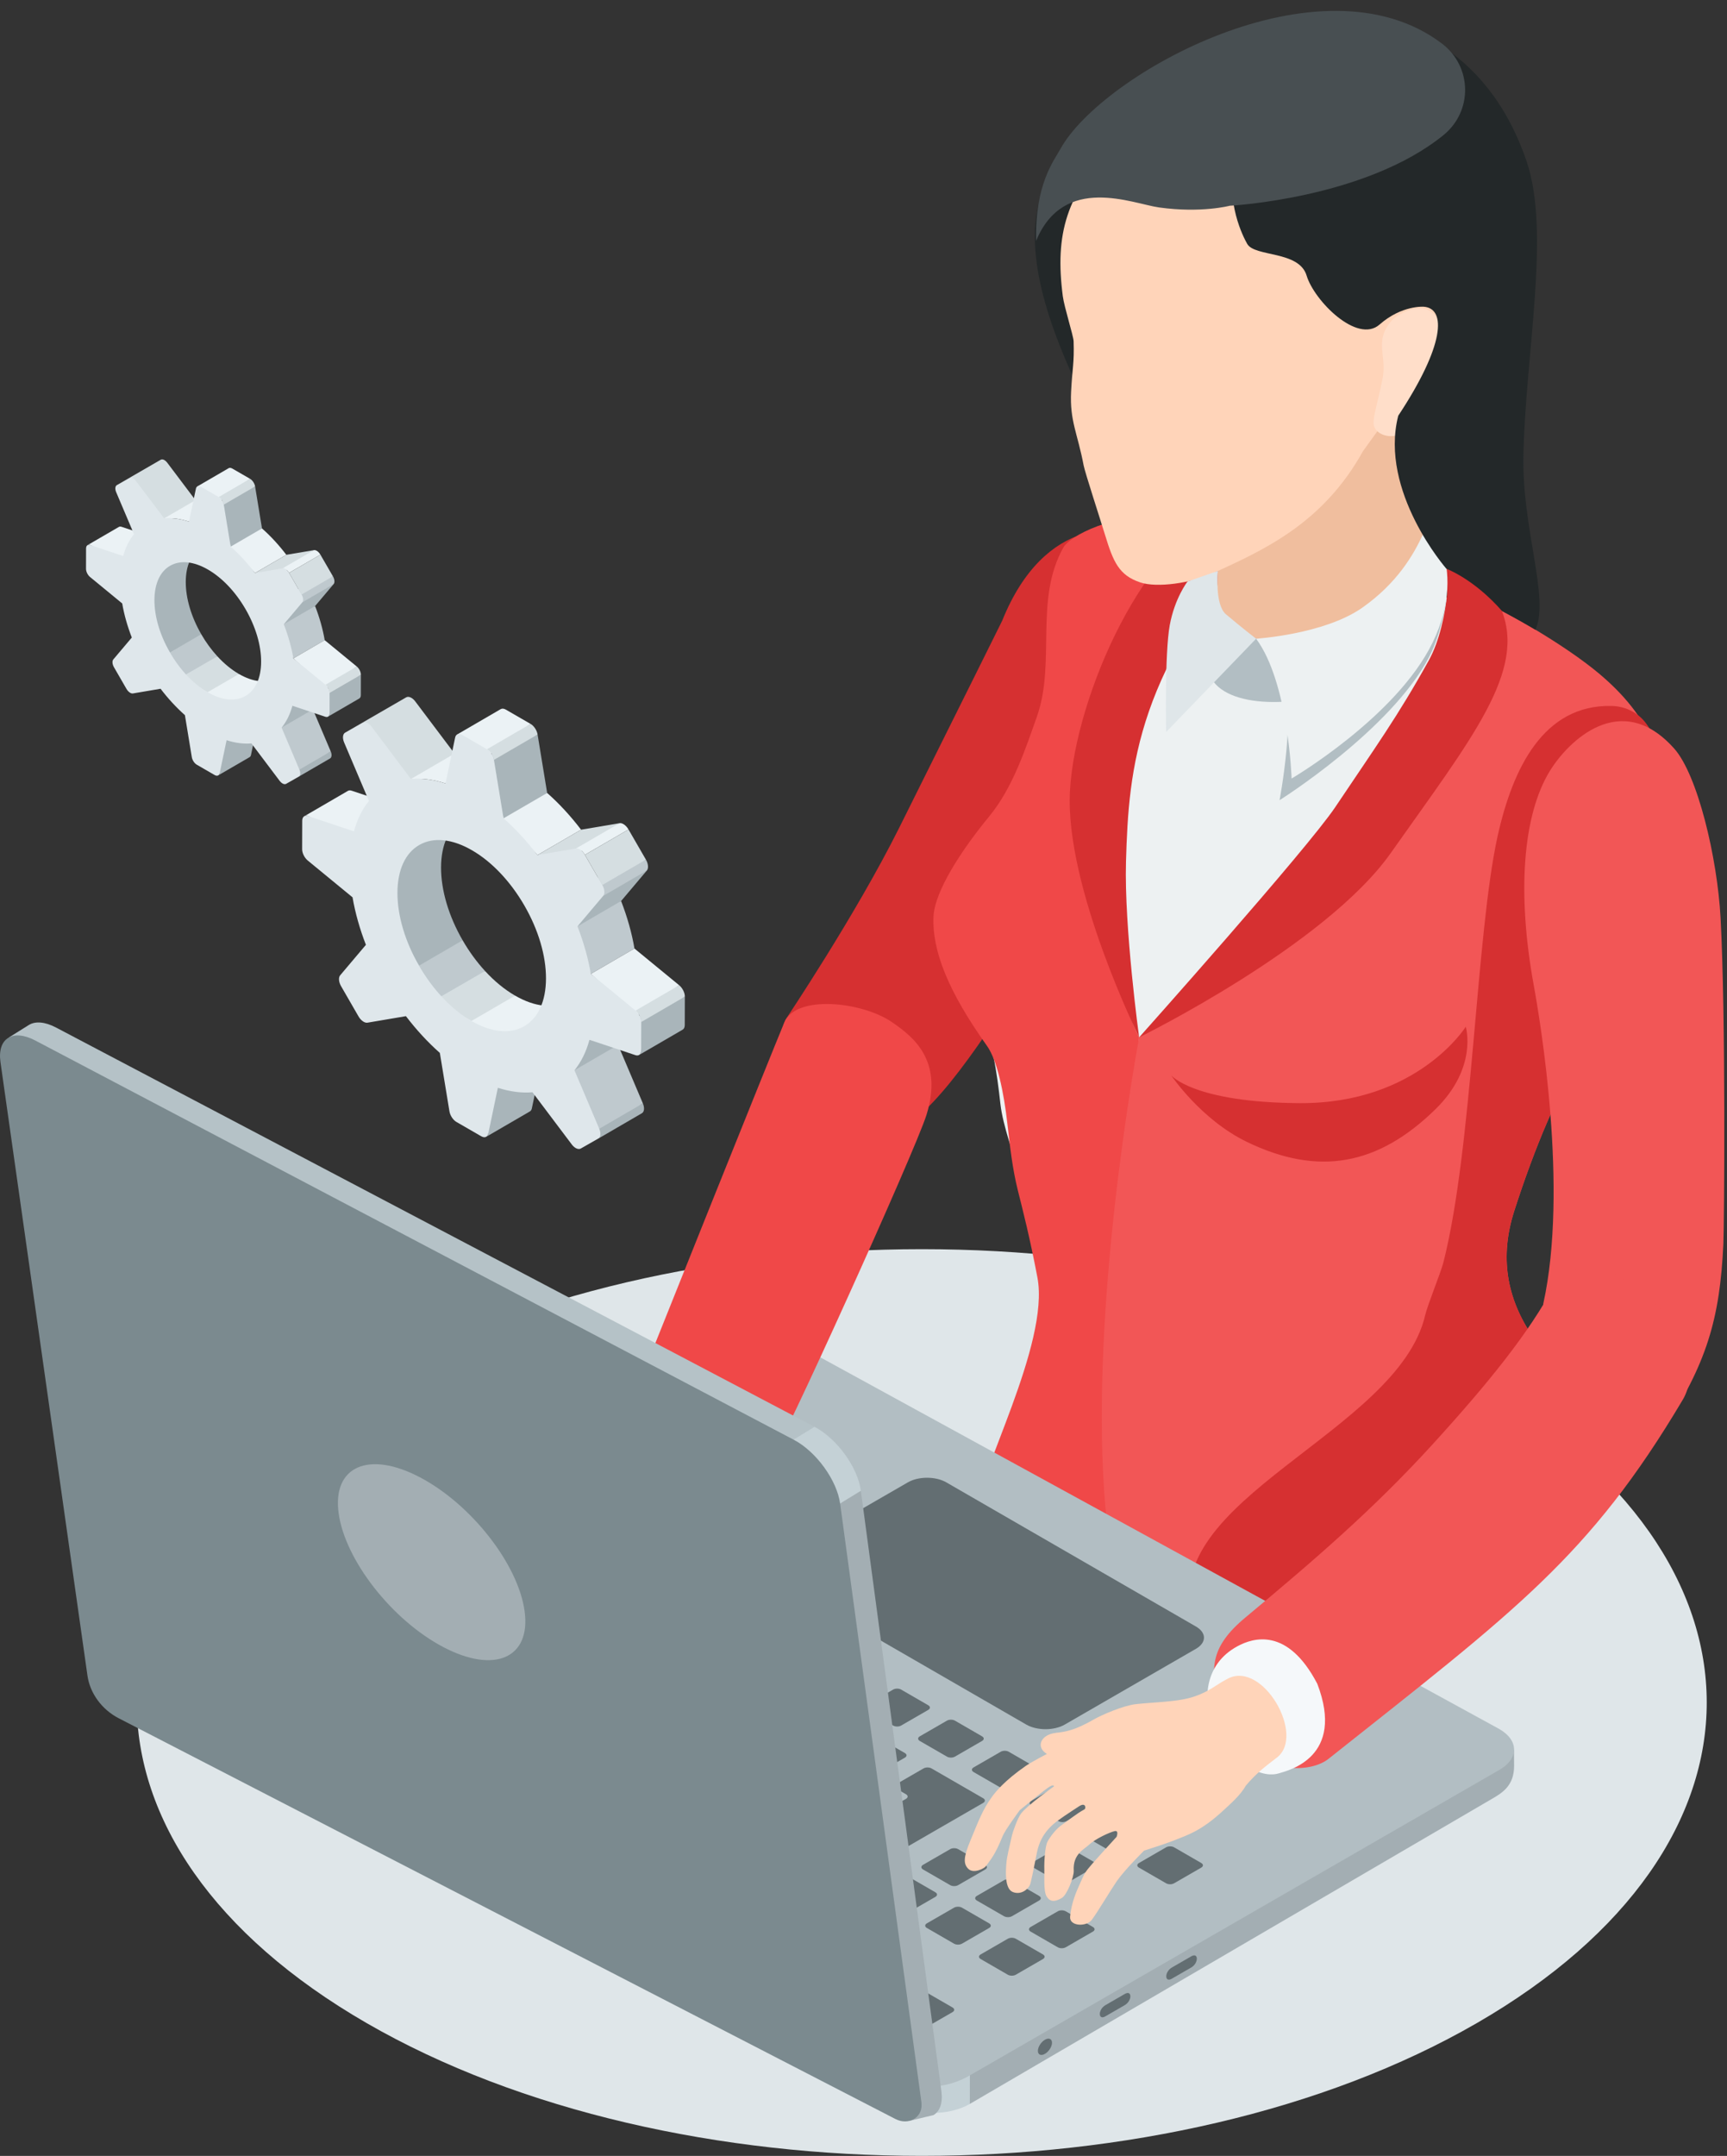 <svg width="121" height="151" viewBox="0 0 121 151" fill="none" xmlns="http://www.w3.org/2000/svg">
<rect x="0" y="0" width="121" height="151" fill="#333333" stroke="none"/>
<g clip-path="url(#clip0_121_1243)">
<path d="M103.471 96.793C124.95 109.193 124.95 129.299 103.471 141.7C81.992 154.1 47.169 154.1 25.69 141.7C4.211 129.3 4.211 109.195 25.69 96.793C47.169 84.393 81.992 84.393 103.471 96.793Z" fill="#DFE6E9"/>
<path d="M70.219 43.472C70.219 43.472 67.418 49.12 62.999 57.982C59.956 64.082 55.055 71.386 55.055 71.386C54.872 71.684 53.996 74.159 55.656 76.35C57.013 78.138 61.401 80.867 64.878 77.692C70.649 72.145 80.832 52.008 81.452 49.978C83.1 44.585 83.945 40.616 80.498 37.946C78.733 36.58 73.198 36.066 70.219 43.471V43.472Z" fill="#D63031"/>
<path d="M84.228 109.74C78.65 109.179 73.383 104.294 73.194 100.318C72.532 97.607 74.844 93.602 73.261 89.127C72.187 86.09 71.784 83.836 71.414 82.354C71.043 80.872 70.266 78.871 70.095 77.339C69.838 75.061 69.509 72.613 68.688 71.709C66.996 69.849 66.475 65.681 66.577 63.265C66.652 61.49 67.665 59.767 69.567 57.459C71.236 55.435 73.07 52.613 73.878 50.334C75.232 46.517 73.521 41.541 74.869 38.813C75.233 38.075 78.59 36.15 83.871 36.15C90.584 36.15 96.004 39.043 96.581 39.719L104.744 43.358C105.715 43.478 107.672 44.52 109.66 45.803C113.475 48.264 114.343 51.187 114.343 52.357C114.343 55.91 113.196 61.004 112.936 62.913C112.545 65.777 110.696 72.244 108.098 78.219C107.305 80.043 106.864 82.776 105.842 84.79C104.32 87.788 104.203 92.069 106.778 94.229L110.007 100.101C110.007 100.101 111.089 103.924 105.292 107.066C102.072 108.81 98.944 110.708 92.41 110.708C92.41 110.708 86.838 110.003 84.229 109.74H84.228Z" fill="#EDF1F2"/>
<path d="M87.918 36.664C85.843 35.693 85.558 35.894 82.98 35.894C77.699 35.894 74.921 37.615 74.514 38.331C72.441 41.986 73.999 46.388 72.645 50.205C71.836 52.483 70.964 55.172 69.295 57.197C67.393 59.505 65.478 62.426 65.404 64.201C65.302 66.618 66.449 69.458 69.153 73.257C69.862 74.253 70.331 76.478 70.587 78.756C70.76 80.286 70.937 81.869 71.308 83.351C71.678 84.833 72.142 86.622 72.685 89.474C73.573 94.137 68.411 103.438 68.528 105.667C68.647 108.148 70.289 109.719 73.397 110.54C75.557 111.111 76.68 109.03 77.853 108.913C76.623 96.833 79.252 85.615 79.81 72.655C75.06 63.155 79.066 43.333 87.916 36.663L87.918 36.664Z" fill="#F04848"/>
<path d="M112.118 47.246C109.488 45.023 105.145 42.678 104.507 42.415C97.118 52.736 89.341 65.385 79.812 72.657C78.456 80.156 76.017 97.418 77.856 108.915C78.896 109.663 80.109 112.061 80.827 112.523C82.47 113.579 91.015 114.716 94.403 114.286C100.887 113.463 103.675 112.043 106.893 110.299C112.691 107.157 112.875 104.025 112.875 104.025C112.875 104.025 109.735 97.091 107.382 93.618C105.539 90.898 105.067 88.023 106.092 84.822C106.785 82.655 107.616 80.4 108.408 78.576C111.006 72.601 113.755 65.606 114.146 62.743C114.407 60.834 115.819 58.661 116.264 55.136C116.426 53.861 116.239 50.734 112.118 47.248V47.246Z" fill="#F25656"/>
<path d="M99.855 92.107C100.005 91.457 100.962 89.081 101.127 88.433C103.176 80.377 103.41 65.473 104.925 58.578C105.988 53.793 108.142 49.354 112.901 49.444C113.813 49.461 114.692 49.859 115.258 50.576C116.706 52.414 116.362 54.369 116.265 55.133C115.82 58.658 114.407 60.83 114.147 62.739C113.758 65.603 111.007 72.598 108.409 78.573C107.616 80.396 106.786 82.652 106.093 84.818C105.069 88.02 105.54 90.894 107.383 93.615C109.737 97.088 112.877 104.021 112.877 104.021C112.877 104.021 112.692 107.155 106.894 110.297C104.566 111.558 102.463 112.65 99.024 113.469C91.359 115.707 83.722 113.75 83.604 113.41C80.98 105.061 97.954 100.358 99.856 92.106L99.855 92.107Z" fill="#D63031"/>
<path d="M89.036 36.527C89.036 36.527 86.978 35.618 85.823 35.96C80.32 37.586 75.326 48.716 74.964 55.412C74.602 62.109 79.812 72.657 79.812 72.657C79.812 72.657 78.76 64.986 78.891 60.36C79.08 53.757 79.612 46.792 89.036 36.527Z" fill="#D63031"/>
<path d="M101.396 41.562L101.326 39.605C101.326 39.605 104.087 40.087 105.163 42.635C106.994 46.974 103.123 51.694 97.442 59.747C92.852 66.256 79.812 72.657 79.812 72.657C79.812 72.657 91.576 59.482 93.55 56.536C96.315 52.409 97.958 50.139 100.105 46.258C100.865 44.884 101.255 42.974 101.396 41.562Z" fill="#D63031"/>
<path d="M96.249 39.35C96.249 39.35 118.31 13.583 97.129 6.93C88.753 4.299 76.558 9.368 75.209 10.45C67.445 16.684 78.74 32.163 80.057 36.231C80.057 36.231 80.028 32.615 85.555 31.82C91.082 31.026 93.293 33.771 96.249 39.35Z" fill="#232829"/>
<path d="M98.396 22.288C98.396 22.288 98.135 32.754 101.187 41.397C101.828 43.212 98.386 45.89 94.765 47.014C89.987 48.496 85.122 48.003 85.192 45.288C85.39 37.552 85.37 34.109 85.37 34.109L98.395 22.287L98.396 22.288Z" fill="#F0BE9E"/>
<path d="M101.189 41.397C100.676 39.947 100.259 38.445 99.917 36.95C97.947 44.577 87.741 47.25 85.097 42.652C85.074 43.751 84.654 45.09 84.619 46.448C84.549 49.162 89.084 49.901 93.863 48.419C97.485 47.295 101.829 43.212 101.189 41.397Z" fill="#B2BEC3"/>
<path d="M78.192 10.037C79.287 8.948 81.951 7.065 83.295 6.207C86.873 3.923 91.015 3.431 95.207 4.548C98.092 5.317 100.044 6.495 101.339 8.164C103.218 10.586 104.35 14.326 104.049 17.906C103.866 20.067 103.158 23.779 100.62 26.372C99.632 27.382 96.76 29.847 96.76 29.847L95.493 31.605C92.695 36.645 88.599 38.5 84.986 40.148C83.466 40.841 81.068 41.19 79.885 40.791C78.394 40.291 77.997 39.344 77.431 37.489C77.132 36.507 76.022 33.106 75.925 32.603C75.498 30.344 74.944 29.491 75.045 27.439C75.126 25.805 75.273 25.449 75.221 23.899C75.209 23.526 74.562 21.505 74.465 20.754C73.902 16.416 74.672 13.535 78.19 10.038L78.192 10.037Z" fill="#FFD4B9"/>
<path d="M97.456 22.515C97.949 21.922 99.96 20.854 100.719 22.376C101.478 23.898 100.277 26.203 99.392 28.126C98.849 29.305 98.699 30.427 97.625 30.54C96.915 30.615 96.221 30.206 96.233 29.6C96.245 28.993 96.565 28.064 96.873 26.491C97.181 24.919 96.268 23.94 97.456 22.515Z" fill="#FFDEC9"/>
<path d="M89.953 46.888C89.953 46.888 92.878 46.495 95.758 44.984C99.276 43.138 101.335 42.005 101.335 42.005C101.335 42.005 101.024 44.3 100.142 45.993C97.462 51.141 89.651 56.046 89.651 56.046C89.651 56.046 90.808 50.019 89.952 46.888H89.953Z" fill="#B2BEC3"/>
<path d="M88.008 44.736C88.008 44.736 92.769 44.435 95.433 42.572C97.86 40.875 99.049 38.857 99.703 37.407C99.817 37.152 99.854 36.871 99.797 36.597C99.719 36.217 99.699 35.962 99.699 35.962C99.699 35.962 103.059 39.468 100.376 45.001C97.844 50.223 90.494 54.529 90.494 54.529C90.494 54.529 90.284 47.803 88.008 44.736Z" fill="#EDF1F2"/>
<path d="M85.33 39.988C85.33 39.988 85.09 42.345 85.898 43.029C86.982 43.946 88.008 44.737 88.008 44.737L81.702 51.273C81.702 51.273 81.593 45.764 81.957 43.787C82.305 41.887 83.201 40.73 83.201 40.73L85.33 39.989V39.988Z" fill="#DFE6E9"/>
<path d="M97.28 1.685C97.28 1.685 103.99 2.596 106.955 11.286C108.649 16.25 106.904 24.574 106.736 31.848C106.617 37.019 108.593 41.913 107.575 44.112C107.027 43.776 106.039 43.228 105.244 42.805C103.266 40.543 101.34 39.837 101.34 39.837C101.34 39.837 96.615 34.435 97.966 29.118C101.221 24.198 101.346 21.604 99.759 21.484C99.759 21.484 98.22 21.357 96.656 22.732C95.092 24.106 92.073 21.06 91.546 19.302C91.019 17.542 87.908 18.013 87.383 17.08C86.858 16.147 82.263 7.4 97.281 1.686L97.28 1.685Z" fill="#232829"/>
<path d="M86.159 14.411C86.159 14.411 84.169 14.94 81.212 14.53C79.344 14.272 74.547 12.159 72.593 16.869C72.507 12.903 73.848 11.248 74.29 10.444C77.174 5.193 92.557 -3.353 101.016 3.043C103.147 4.655 103.205 7.785 101.131 9.467C95.637 13.921 86.159 14.411 86.159 14.411Z" fill="#484F52"/>
<path d="M82.058 75.317C82.058 75.317 84.128 78.41 87.348 79.973C92.39 82.42 96.575 81.608 100.577 77.688C103.57 74.757 102.696 71.916 102.696 71.916C102.696 71.916 99.319 77.309 91.074 77.265C83.622 77.224 82.059 75.317 82.059 75.317H82.058Z" fill="#D63031"/>
<path d="M104.58 124.156L63.782 144.91L67.948 147.362L104.574 125.968C105.287 125.552 106.075 125.052 106.083 123.705L106.075 122.419C106.075 122.963 105.293 123.739 104.581 124.156H104.58Z" fill="#A3AEB3"/>
<path d="M12.679 117.734C12.679 118.284 13.043 118.836 13.772 119.254L62.728 147.373L65.768 144.461L14.893 117.222C14.165 116.803 12.686 116.471 12.686 115.92L12.68 117.733L12.679 117.734Z" fill="#4E595C"/>
<path d="M67.955 144.085L67.949 147.361C66.514 148.2 64.177 148.205 62.728 147.374L62.734 144.097C64.183 144.929 66.52 144.924 67.955 144.085Z" fill="#C4D1D6"/>
<path d="M78.808 140.44C78.354 140.702 77.9 140.964 77.447 141.226C76.927 141.527 76.927 140.746 77.447 140.445C77.9 140.183 78.354 139.922 78.808 139.658C79.328 139.358 79.328 140.139 78.808 140.439V140.44Z" fill="#636E72"/>
<path d="M83.464 137.804C83.01 138.065 82.556 138.327 82.103 138.589C81.582 138.89 81.582 138.109 82.103 137.808C82.556 137.546 83.01 137.285 83.464 137.023C83.985 136.722 83.985 137.503 83.464 137.804Z" fill="#636E72"/>
<path d="M73.708 143.074C73.708 143.346 73.487 143.695 73.213 143.853C72.94 144.011 72.718 143.917 72.718 143.644C72.718 143.372 72.939 143.023 73.213 142.865C73.486 142.707 73.708 142.801 73.708 143.074Z" fill="#636E72"/>
<path d="M105.059 121.109L56.035 94.281C54.673 93.494 52.463 93.494 51.099 94.281L13.711 114.419C12.348 115.206 12.348 116.481 13.711 117.268L62.794 145.567C64.156 146.354 66.26 146.39 68.009 145.327L105.059 123.96C106.421 123.173 106.421 121.897 105.059 121.111V121.109Z" fill="#B2BEC3"/>
<path d="M23.247 115.495L21.343 114.396C21.189 114.307 20.94 114.307 20.785 114.396L18.881 115.495C18.728 115.585 18.728 115.728 18.881 115.818L20.785 116.917C20.939 117.006 21.188 117.006 21.343 116.917L23.247 115.818C23.402 115.728 23.402 115.585 23.247 115.495Z" fill="#636E72"/>
<path d="M29.632 111.81L27.728 110.711C27.573 110.621 27.325 110.621 27.17 110.711L25.266 111.81C25.113 111.899 25.113 112.043 25.266 112.132L27.17 113.232C27.325 113.321 27.573 113.321 27.728 113.232L29.632 112.132C29.786 112.043 29.786 111.899 29.632 111.81Z" fill="#636E72"/>
<path d="M33.403 113.986L31.498 112.886C31.344 112.797 31.095 112.797 30.941 112.886L29.036 113.986C28.883 114.075 28.883 114.219 29.036 114.308L30.941 115.407C31.095 115.497 31.344 115.497 31.498 115.407L33.403 114.308C33.556 114.219 33.556 114.075 33.403 113.986Z" fill="#636E72"/>
<path d="M37.173 116.162L35.268 115.062C35.114 114.973 34.865 114.973 34.711 115.062L32.806 116.162C32.652 116.251 32.652 116.394 32.806 116.484L34.711 117.583C34.864 117.672 35.114 117.672 35.268 117.583L37.173 116.484C37.327 116.394 37.327 116.251 37.173 116.162Z" fill="#636E72"/>
<path d="M40.942 118.338L39.037 117.239C38.884 117.15 38.634 117.15 38.48 117.239L36.575 118.338C36.421 118.428 36.421 118.571 36.575 118.66L38.48 119.76C38.633 119.849 38.883 119.849 39.037 119.76L40.942 118.66C41.096 118.571 41.096 118.428 40.942 118.338Z" fill="#636E72"/>
<path d="M44.712 120.514L42.807 119.415C42.654 119.325 42.404 119.325 42.25 119.415L40.345 120.514C40.191 120.603 40.191 120.747 40.345 120.836L42.25 121.936C42.404 122.025 42.653 122.025 42.807 121.936L44.712 120.836C44.866 120.747 44.866 120.603 44.712 120.514Z" fill="#636E72"/>
<path d="M48.482 122.692L46.577 121.592C46.423 121.503 46.174 121.503 46.02 121.592L44.115 122.692C43.962 122.781 43.962 122.925 44.115 123.014L46.02 124.113C46.173 124.203 46.423 124.203 46.577 124.113L48.482 123.014C48.635 122.925 48.635 122.781 48.482 122.692Z" fill="#636E72"/>
<path d="M65.535 132.537L63.631 131.437C63.477 131.348 63.228 131.348 63.073 131.437L61.169 132.537C61.015 132.626 61.015 132.769 61.169 132.859L63.073 133.958C63.228 134.047 63.477 134.047 63.631 133.958L65.535 132.859C65.69 132.769 65.69 132.626 65.535 132.537Z" fill="#636E72"/>
<path d="M69.304 134.714L67.4 133.615C67.245 133.526 66.997 133.526 66.842 133.615L64.938 134.714C64.783 134.804 64.783 134.947 64.938 135.036L66.842 136.136C66.996 136.225 67.245 136.225 67.4 136.136L69.304 135.036C69.459 134.947 69.459 134.804 69.304 134.714Z" fill="#636E72"/>
<path d="M73.074 136.89L71.17 135.791C71.017 135.701 70.767 135.701 70.612 135.791L68.708 136.89C68.554 136.979 68.554 137.123 68.708 137.212L70.612 138.312C70.766 138.401 71.016 138.401 71.17 138.312L73.074 137.212C73.229 137.123 73.229 136.979 73.074 136.89Z" fill="#636E72"/>
<path d="M69.035 130.616L67.131 129.516C66.978 129.427 66.728 129.427 66.573 129.516L64.669 130.616C64.516 130.705 64.516 130.849 64.669 130.938L66.573 132.037C66.728 132.127 66.976 132.127 67.131 132.037L69.035 130.938C69.189 130.849 69.189 130.705 69.035 130.616Z" fill="#636E72"/>
<path d="M72.805 132.791L70.901 131.692C70.746 131.603 70.498 131.603 70.343 131.692L68.439 132.791C68.286 132.881 68.286 133.024 68.439 133.114L70.343 134.213C70.498 134.302 70.746 134.302 70.901 134.213L72.805 133.114C72.96 133.024 72.96 132.881 72.805 132.791Z" fill="#636E72"/>
<path d="M76.574 134.968L74.67 133.869C74.515 133.779 74.267 133.779 74.112 133.869L72.208 134.968C72.055 135.057 72.055 135.201 72.208 135.29L74.112 136.39C74.267 136.479 74.515 136.479 74.67 136.39L76.574 135.29C76.729 135.201 76.729 135.057 76.574 134.968Z" fill="#636E72"/>
<path d="M76.625 126.133L74.72 125.034C74.567 124.944 74.317 124.944 74.163 125.034L72.258 126.133C72.105 126.222 72.105 126.366 72.258 126.455L74.163 127.555C74.316 127.644 74.566 127.644 74.72 127.555L76.625 126.455C76.779 126.366 76.779 126.222 76.625 126.133Z" fill="#636E72"/>
<path d="M80.395 128.311L78.491 127.212C78.337 127.122 78.088 127.122 77.933 127.212L76.029 128.311C75.874 128.4 75.874 128.544 76.029 128.633L77.933 129.733C78.088 129.822 78.336 129.822 78.491 129.733L80.395 128.633C80.549 128.544 80.549 128.4 80.395 128.311Z" fill="#636E72"/>
<path d="M76.698 130.444L74.794 129.344C74.64 129.255 74.391 129.255 74.237 129.344L72.332 130.444C72.178 130.533 72.178 130.677 72.332 130.766L74.237 131.865C74.39 131.955 74.64 131.955 74.794 131.865L76.698 130.766C76.853 130.677 76.853 130.533 76.698 130.444Z" fill="#636E72"/>
<path d="M84.165 130.487L82.261 129.387C82.107 129.298 81.858 129.298 81.703 129.387L79.799 130.487C79.645 130.576 79.645 130.72 79.799 130.809L81.703 131.908C81.856 131.998 82.106 131.998 82.261 131.908L84.165 130.809C84.32 130.72 84.32 130.576 84.165 130.487Z" fill="#636E72"/>
<path d="M52.251 124.868L50.346 123.768C50.192 123.679 49.943 123.679 49.789 123.768L47.885 124.868C47.731 124.957 47.731 125.1 47.885 125.19L49.789 126.289C49.943 126.379 50.192 126.379 50.346 126.289L52.251 125.19C52.405 125.1 52.405 124.957 52.251 124.868Z" fill="#636E72"/>
<path d="M56.021 127.044L54.116 125.945C53.962 125.856 53.713 125.856 53.559 125.945L51.654 127.044C51.501 127.134 51.501 127.277 51.654 127.367L53.559 128.466C53.712 128.555 53.962 128.555 54.116 128.466L56.021 127.367C56.174 127.277 56.174 127.134 56.021 127.044Z" fill="#636E72"/>
<path d="M37.011 107.549L35.107 106.45C34.952 106.36 34.704 106.36 34.549 106.45L32.645 107.549C32.492 107.639 32.492 107.782 32.645 107.871L34.549 108.971C34.704 109.06 34.952 109.06 35.107 108.971L37.011 107.871C37.166 107.782 37.166 107.639 37.011 107.549Z" fill="#636E72"/>
<path d="M40.781 109.726L38.877 108.627C38.722 108.537 38.474 108.537 38.319 108.627L36.415 109.726C36.26 109.815 36.26 109.959 36.415 110.048L38.319 111.148C38.474 111.237 38.722 111.237 38.877 111.148L40.781 110.048C40.935 109.959 40.935 109.815 40.781 109.726Z" fill="#636E72"/>
<path d="M44.551 111.903L42.647 110.803C42.492 110.714 42.244 110.714 42.089 110.803L40.185 111.903C40.031 111.992 40.031 112.136 40.185 112.225L42.089 113.324C42.243 113.414 42.492 113.414 42.647 113.324L44.551 112.225C44.706 112.136 44.706 111.992 44.551 111.903Z" fill="#636E72"/>
<path d="M45.735 108.287L43.831 107.187C43.677 107.098 43.428 107.098 43.273 107.187L41.369 108.287C41.214 108.376 41.214 108.519 41.369 108.609L43.273 109.708C43.428 109.797 43.676 109.797 43.831 109.708L45.735 108.609C45.889 108.519 45.889 108.376 45.735 108.287Z" fill="#636E72"/>
<path d="M61.275 117.26L47.599 109.365C47.445 109.276 47.196 109.276 47.042 109.365L45.138 110.464C44.983 110.554 44.983 110.697 45.138 110.786L58.813 118.681C58.968 118.771 59.216 118.771 59.371 118.681L61.275 117.582C61.43 117.493 61.43 117.349 61.275 117.26Z" fill="#636E72"/>
<path d="M48.32 114.079L46.416 112.979C46.262 112.89 46.013 112.89 45.858 112.979L43.954 114.079C43.799 114.168 43.799 114.311 43.954 114.401L45.858 115.5C46.011 115.589 46.261 115.589 46.416 115.5L48.32 114.401C48.473 114.311 48.473 114.168 48.32 114.079Z" fill="#636E72"/>
<path d="M52.09 116.254L50.186 115.155C50.032 115.066 49.783 115.066 49.628 115.155L47.724 116.254C47.569 116.344 47.569 116.487 47.724 116.577L49.628 117.676C49.783 117.765 50.031 117.765 50.186 117.676L52.09 116.577C52.243 116.487 52.243 116.344 52.09 116.254Z" fill="#636E72"/>
<path d="M55.86 118.431L53.956 117.332C53.801 117.242 53.553 117.242 53.398 117.332L51.494 118.431C51.341 118.52 51.341 118.664 51.494 118.753L53.398 119.853C53.551 119.942 53.801 119.942 53.956 119.853L55.86 118.753C56.013 118.664 56.013 118.52 55.86 118.431Z" fill="#636E72"/>
<path d="M59.629 120.608L57.725 119.508C57.57 119.419 57.322 119.419 57.167 119.508L55.263 120.608C55.11 120.697 55.11 120.841 55.263 120.93L57.167 122.029C57.322 122.119 57.57 122.119 57.725 122.029L59.629 120.93C59.782 120.841 59.782 120.697 59.629 120.608Z" fill="#636E72"/>
<path d="M65.039 119.439L63.135 118.339C62.98 118.25 62.732 118.25 62.577 118.339L60.673 119.439C60.52 119.528 60.52 119.672 60.673 119.761L62.577 120.86C62.732 120.95 62.98 120.95 63.135 120.86L65.039 119.761C65.193 119.672 65.193 119.528 65.039 119.439Z" fill="#636E72"/>
<path d="M63.399 122.785L61.495 121.685C61.34 121.596 61.092 121.596 60.938 121.685L59.033 122.785C58.879 122.874 58.879 123.017 59.033 123.107L60.938 124.206C61.091 124.296 61.34 124.296 61.495 124.206L63.399 123.107C63.554 123.017 63.554 122.874 63.399 122.785Z" fill="#636E72"/>
<path d="M68.808 121.615L66.904 120.515C66.749 120.426 66.501 120.426 66.346 120.515L64.442 121.615C64.289 121.704 64.289 121.848 64.442 121.937L66.346 123.036C66.499 123.126 66.749 123.126 66.904 123.036L68.808 121.937C68.963 121.848 68.963 121.704 68.808 121.615Z" fill="#636E72"/>
<path d="M72.578 123.792L70.674 122.693C70.521 122.604 70.271 122.604 70.116 122.693L68.212 123.792C68.058 123.882 68.058 124.025 68.212 124.115L70.116 125.214C70.271 125.303 70.519 125.303 70.674 125.214L72.578 124.115C72.732 124.025 72.732 123.882 72.578 123.792Z" fill="#636E72"/>
<path d="M61.508 130.212L57.885 128.121C57.731 128.031 57.482 128.031 57.328 128.121L55.423 129.22C55.27 129.309 55.27 129.453 55.423 129.542L59.046 131.634C59.201 131.723 59.449 131.723 59.604 131.634L61.508 130.534C61.663 130.445 61.663 130.301 61.508 130.212Z" fill="#636E72"/>
<path d="M83.797 113.926L66.3 103.825C65.557 103.396 64.353 103.396 63.609 103.825L54.411 109.136C53.667 109.566 53.667 110.261 54.411 110.691L71.907 120.792C72.651 121.221 73.855 121.221 74.599 120.792L83.797 115.481C84.54 115.051 84.54 114.356 83.797 113.926Z" fill="#636E72"/>
<path d="M38.326 112.564L36.422 111.464C36.268 111.375 36.019 111.375 35.864 111.464L33.96 112.564C33.807 112.653 33.807 112.797 33.96 112.886L35.864 113.985C36.019 114.075 36.268 114.075 36.422 113.985L38.326 112.886C38.48 112.797 38.48 112.653 38.326 112.564Z" fill="#636E72"/>
<path d="M42.096 114.741L40.192 113.641C40.038 113.552 39.789 113.552 39.635 113.641L37.73 114.741C37.577 114.83 37.577 114.974 37.73 115.063L39.635 116.162C39.788 116.252 40.038 116.252 40.192 116.162L42.096 115.063C42.251 114.974 42.251 114.83 42.096 114.741Z" fill="#636E72"/>
<path d="M34.537 110.377L31.402 108.567C31.247 108.478 30.998 108.478 30.844 108.567L28.94 109.666C28.786 109.756 28.786 109.899 28.94 109.989L32.075 111.799C32.228 111.888 32.478 111.888 32.633 111.799L34.537 110.699C34.691 110.61 34.691 110.467 34.537 110.377Z" fill="#636E72"/>
<path d="M41.946 106.099L38.81 104.289C38.656 104.199 38.407 104.199 38.253 104.289L36.348 105.388C36.194 105.477 36.194 105.621 36.348 105.71L39.484 107.521C39.638 107.61 39.887 107.61 40.041 107.521L41.946 106.421C42.1 106.332 42.1 106.188 41.946 106.099Z" fill="#636E72"/>
<path d="M45.865 116.917L43.961 115.818C43.808 115.729 43.558 115.729 43.404 115.818L41.499 116.917C41.345 117.007 41.345 117.15 41.499 117.24L43.404 118.339C43.558 118.428 43.807 118.428 43.961 118.339L45.865 117.24C46.02 117.15 46.02 117.007 45.865 116.917Z" fill="#636E72"/>
<path d="M49.636 119.094L47.731 117.995C47.578 117.905 47.328 117.905 47.173 117.995L45.269 119.094C45.115 119.183 45.115 119.327 45.269 119.416L47.173 120.516C47.327 120.605 47.577 120.605 47.731 120.516L49.636 119.416C49.79 119.327 49.79 119.183 49.636 119.094Z" fill="#636E72"/>
<path d="M53.406 121.27L51.501 120.17C51.348 120.081 51.098 120.081 50.944 120.17L49.039 121.27C48.885 121.359 48.885 121.503 49.039 121.592L50.944 122.692C51.097 122.781 51.347 122.781 51.501 122.692L53.406 121.592C53.56 121.503 53.56 121.359 53.406 121.27Z" fill="#636E72"/>
<path d="M57.175 123.446L55.27 122.346C55.117 122.257 54.867 122.257 54.713 122.346L52.808 123.446C52.654 123.535 52.654 123.679 52.808 123.768L54.713 124.867C54.867 124.957 55.116 124.957 55.27 124.867L57.175 123.768C57.328 123.679 57.328 123.535 57.175 123.446Z" fill="#636E72"/>
<path d="M60.945 125.623L59.04 124.524C58.886 124.435 58.637 124.435 58.483 124.524L56.578 125.623C56.425 125.713 56.425 125.856 56.578 125.946L58.483 127.045C58.637 127.134 58.886 127.134 59.04 127.045L60.945 125.946C61.099 125.856 61.099 125.713 60.945 125.623Z" fill="#636E72"/>
<path d="M60.225 127.87L63.476 125.993C63.631 125.904 63.631 125.76 63.476 125.671L62.803 125.283C62.648 125.193 62.648 125.05 62.803 124.96L64.707 123.861C64.861 123.772 65.11 123.772 65.265 123.861L68.888 125.952C69.041 126.042 69.041 126.185 68.888 126.275L63.175 129.573C63.02 129.662 62.772 129.662 62.617 129.573L60.225 128.192C60.071 128.103 60.071 127.959 60.225 127.87Z" fill="#636E72"/>
<path d="M27.017 117.672L25.113 116.573C24.96 116.484 24.71 116.484 24.555 116.573L22.651 117.672C22.497 117.762 22.497 117.905 22.651 117.994L24.555 119.094C24.71 119.183 24.959 119.183 25.113 119.094L27.017 117.994C27.172 117.905 27.172 117.762 27.017 117.672Z" fill="#636E72"/>
<path d="M30.787 119.848L28.883 118.749C28.729 118.659 28.48 118.659 28.326 118.749L26.421 119.848C26.268 119.937 26.268 120.081 26.421 120.17L28.326 121.27C28.479 121.359 28.729 121.359 28.883 121.27L30.787 120.17C30.942 120.081 30.942 119.937 30.787 119.848Z" fill="#636E72"/>
<path d="M35.582 122.617L33.678 121.517C33.523 121.428 33.275 121.428 33.12 121.517L31.216 122.617C31.061 122.706 31.061 122.85 31.216 122.939L33.12 124.038C33.273 124.128 33.523 124.128 33.678 124.038L35.582 122.939C35.736 122.85 35.736 122.706 35.582 122.617Z" fill="#636E72"/>
<path d="M39.352 124.794L37.448 123.695C37.295 123.606 37.045 123.606 36.89 123.695L34.986 124.794C34.831 124.884 34.831 125.027 34.986 125.117L36.89 126.216C37.045 126.305 37.293 126.305 37.448 126.216L39.352 125.117C39.507 125.027 39.507 124.884 39.352 124.794Z" fill="#636E72"/>
<path d="M43.122 126.97L41.218 125.871C41.063 125.781 40.815 125.781 40.66 125.871L38.756 126.97C38.602 127.059 38.602 127.203 38.756 127.292L40.66 128.392C40.815 128.481 41.063 128.481 41.218 128.392L43.122 127.292C43.277 127.203 43.277 127.059 43.122 126.97Z" fill="#636E72"/>
<path d="M47.814 129.679L45.91 128.58C45.757 128.49 45.507 128.49 45.352 128.58L43.448 129.679C43.294 129.768 43.294 129.912 43.448 130.001L45.352 131.101C45.506 131.19 45.756 131.19 45.91 131.101L47.814 130.001C47.969 129.912 47.969 129.768 47.814 129.679Z" fill="#636E72"/>
<path d="M51.584 131.856L49.68 130.756C49.526 130.667 49.277 130.667 49.123 130.756L47.218 131.856C47.064 131.945 47.064 132.089 47.218 132.178L49.123 133.277C49.276 133.367 49.526 133.367 49.68 133.277L51.584 132.178C51.738 132.089 51.738 131.945 51.584 131.856Z" fill="#636E72"/>
<path d="M55.355 134.032L53.45 132.932C53.296 132.843 53.047 132.843 52.893 132.932L50.988 134.032C50.834 134.121 50.834 134.265 50.988 134.354L52.893 135.453C53.047 135.543 53.296 135.543 53.45 135.453L55.355 134.354C55.508 134.265 55.508 134.121 55.355 134.032Z" fill="#636E72"/>
<path d="M59.201 136.254L57.296 135.155C57.142 135.066 56.893 135.066 56.739 135.155L54.834 136.254C54.68 136.344 54.68 136.487 54.834 136.577L56.739 137.676C56.893 137.765 57.142 137.765 57.296 137.676L59.201 136.577C59.355 136.487 59.355 136.344 59.201 136.254Z" fill="#636E72"/>
<path d="M62.971 138.43L61.067 137.331C60.913 137.241 60.663 137.241 60.509 137.331L58.605 138.43C58.451 138.519 58.451 138.663 58.605 138.752L60.509 139.852C60.663 139.941 60.912 139.941 61.067 139.852L62.971 138.752C63.126 138.663 63.126 138.519 62.971 138.43Z" fill="#636E72"/>
<path d="M66.74 140.607L64.835 139.507C64.682 139.418 64.432 139.418 64.278 139.507L62.373 140.607C62.219 140.696 62.219 140.84 62.373 140.929L64.278 142.028C64.431 142.118 64.681 142.118 64.835 142.028L66.74 140.929C66.894 140.84 66.894 140.696 66.74 140.607Z" fill="#636E72"/>
<path d="M54.95 71.616C53.891 74.16 45.99 93.869 44.739 97.012C44.071 98.69 46.505 101.836 48.071 102.745C49.227 103.416 50.288 103.683 50.288 103.683C50.288 103.683 52.331 103.801 53.927 102.319C54.586 101.707 64.14 80.575 64.915 78.083C66.103 74.259 63.986 72.613 62.477 71.581C60.403 70.163 55.773 69.644 54.952 71.616H54.95Z" fill="#F04848"/>
<path d="M45.228 97.984C44.97 98.29 44.639 98.952 44.639 98.952C44.639 98.952 43.578 101.711 47.117 103.385C49.838 104.671 50.699 104.021 51.523 103.732C51.875 103.609 52.346 103.246 52.563 102.943C52.761 102.667 53.129 102.322 53.27 101.332C53.242 99.524 46.948 95.731 45.228 97.985V97.984Z" fill="#EDF1F2"/>
<path d="M45.517 99.834C45.517 99.834 42.851 101.596 40.824 102.472C38.798 103.348 36.149 104.759 34.642 105.787C33.002 106.905 32.78 108.785 31.049 111.31C30.395 112.263 30.254 113.482 31.225 113.465C30.696 114.596 31.737 115.426 32.479 115.107C32.002 115.973 33.238 116.874 34.617 115.867C34.404 116.926 35.925 117.361 36.666 116.715C36.992 116.43 40.369 112.464 40.966 111.966C41.562 111.468 45.132 110.499 45.144 112.306C45.156 114.114 43.476 115.401 43.744 116.591C43.892 117.254 45.154 118.028 45.676 116.861C46.284 115.498 47.758 113.909 48.409 112.801C48.739 112.241 49.839 106.783 50.108 106.436C50.209 106.306 50.817 104.333 51.417 102.955C51.967 101.691 50.022 99.069 45.517 99.835V99.834Z" fill="#F0BE9E"/>
<path d="M63.583 146.763L55.746 102.064L60.315 104.415L65.957 146.473C66.066 147.291 65.852 147.868 65.415 148.14L63.705 148.549C63.741 148.333 63.693 147.582 63.583 146.763Z" fill="#A3AEB3"/>
<path d="M2.024 71.79C2.467 71.515 3.136 71.554 3.928 71.97L57.068 99.934L56.623 103.991L2.994 73.942C2.202 73.526 1.014 72.422 0.571 72.698L2.024 71.789V71.79Z" fill="#B5C2C7"/>
<path d="M58.285 105.659L60.316 104.416C60.095 102.768 58.642 100.761 57.069 99.935L55.038 101.178C56.611 102.004 58.064 104.011 58.285 105.659Z" fill="#C4D1D6"/>
<path d="M2.475 72.879C0.903 72.051 -0.192 72.716 0.029 74.364L6.128 117.364C6.303 118.601 7.14 119.741 8.319 120.349L62.733 148.415C63.627 148.876 64.598 148.351 64.567 147.418C64.566 147.368 64.563 147.317 64.56 147.263L58.864 105.325C58.643 103.678 57.189 101.671 55.618 100.844L2.475 72.879Z" fill="#7B8A8F"/>
<path d="M23.726 105.989C24.176 109.271 27.458 113.468 31.055 115.361C34.654 117.255 37.205 116.129 36.756 112.846C36.306 109.563 33.025 105.367 29.427 103.474C25.83 101.58 23.277 102.706 23.726 105.989Z" fill="#A3AEB3"/>
<path d="M116.433 100.309C119.589 95.508 120.496 92.388 120.745 87.142C120.805 85.874 120.921 71.148 120.549 64.284C120.32 60.066 118.943 54.275 117.303 52.433C113.556 48.225 109.847 51.941 108.579 54.014C106.707 57.076 106.268 62.487 107.464 69.034C107.907 71.46 109.903 83.258 108.13 91.308C107.924 92.244 115.095 101.68 116.433 100.308V100.309Z" fill="#F25656"/>
<path d="M93.071 123.198C106.214 112.776 111.373 109.031 117.909 98.025C119.028 96.142 118.098 92.961 115.5 90.919C113.882 89.646 111.23 87.142 108.9 90.022C107.133 93.344 104.291 96.866 100.35 101.187C96.245 105.687 92.124 109.239 87.242 113.304C84.781 115.355 84.619 117.008 85.688 119.84C87.379 124.323 91.608 124.358 93.073 123.197L93.071 123.198Z" fill="#F25656"/>
<path d="M86.7 115.305C84.311 116.596 84.364 119.145 84.877 120.518C85.735 122.817 88.021 124.699 89.622 124.201C90.255 124.005 94.273 123.092 92.294 117.933C90.21 113.941 87.792 114.713 86.7 115.304V115.305Z" fill="#F5F8FA"/>
<path d="M86.065 117.552C85.15 118.024 84.807 118.436 83.685 118.824C82.562 119.211 80.904 119.214 79.595 119.358C78.701 119.455 77.176 120.121 76.628 120.436C75.346 121.176 74.671 121.297 74.012 121.366C72.901 121.483 72.557 122.367 73.336 122.838C73.341 122.84 73.347 122.843 73.352 122.846C72.7 123.188 72.106 123.52 71.882 123.676C70.382 124.715 69.758 125.499 69.505 125.845C68.843 126.747 68.535 127.6 67.98 128.938C67.514 130.066 67.484 130.525 67.832 130.886C68.199 131.265 68.959 130.874 69.076 130.708C69.379 130.28 69.711 129.955 70.242 128.615C70.41 128.193 71.443 126.792 71.443 126.792C71.443 126.792 72.894 125.593 73.382 125.244C73.867 124.898 73.841 125.122 73.841 125.122C73.841 125.122 71.998 126.423 71.545 127.014C71.296 127.339 70.958 128.307 70.909 128.529C70.728 129.355 70.544 130.002 70.504 130.575C70.47 131.067 70.382 132.287 70.959 132.518C71.514 132.74 72.005 132.357 72.16 132.024C72.239 131.853 72.522 130.413 72.639 129.809C72.851 128.709 73.391 128.127 73.811 127.758C74.145 127.463 74.93 126.954 75.599 126.516C76.083 126.2 76.096 126.668 75.983 126.729C75.391 127.047 74.838 127.522 74.415 127.805C73.993 128.089 73.609 128.609 73.406 128.963C73.204 129.316 73.154 130.493 73.17 130.916C73.185 131.339 73.106 132.437 73.32 132.811C73.535 133.185 73.859 133.256 74.398 132.933C74.761 132.716 75.256 131.457 75.23 131.017C75.161 129.862 75.96 129.531 76.292 129.216C76.754 128.778 77.782 128.322 78.098 128.253C78.415 128.183 78.232 128.655 78.232 128.655C78.232 128.655 76.77 130.235 76.231 130.894C75.922 131.271 75.808 131.631 75.53 132.242C75.253 132.852 75.034 133.57 74.976 134.25C74.918 134.929 76.108 134.964 76.482 134.483C76.856 134.001 77.805 132.402 78.231 131.781C78.785 130.972 80.16 129.618 80.16 129.618C80.16 129.618 81.624 129.157 82.16 128.942C83.2 128.527 84.157 128.259 85.75 126.77C86.086 126.456 86.929 125.732 87.28 125.075C88.068 124.147 88.68 123.706 89.473 123.094C91.468 121.554 88.505 116.349 86.063 117.555L86.065 117.552Z" fill="#FFD4B9"/>
<path d="M15.389 54.156L15.406 51.198L18.069 50.568L17.585 52.881C17.57 52.953 17.535 53.004 17.487 53.032L15.292 54.307C15.34 54.279 15.374 54.229 15.389 54.156Z" fill="#A9B5BA"/>
<path d="M8.329 36.906C8.378 36.878 8.441 36.873 8.512 36.897L10.825 37.67L8.879 39.379L6.317 38.173C6.245 38.149 6.183 38.154 6.134 38.181L8.329 36.906Z" fill="#EBF2F5"/>
<path d="M13.267 48.152C14.265 48.729 16.387 49.734 17.096 49.33L19.388 47.475C18.679 47.878 17.74 47.784 16.741 47.207L13.267 48.152Z" fill="#EBF2F5"/>
<path d="M15.23 45.969C15.7 46.479 16.211 46.902 16.741 47.207L14.546 48.483C14.146 48.252 12.754 47.471 12.121 46.96L15.23 45.969Z" fill="#D5DEE1"/>
<path d="M10.534 44.861L14.101 44.423C14.431 44.995 14.814 45.516 15.229 45.969L12.905 47.311C11.956 46.543 10.956 45.593 10.533 44.861H10.534Z" fill="#BFC9CE"/>
<path d="M11.906 45.699L14.102 44.423C13.398 43.205 13.012 41.903 13.015 40.755C13.019 39.607 13.41 38.754 14.118 38.35L11.391 39.282C10.683 39.687 10.501 41.019 10.497 42.167C10.493 43.315 11.202 44.48 11.905 45.699H11.906Z" fill="#A9B5BA"/>
<path d="M23.172 52.629C23.265 52.848 23.245 53.054 23.124 53.123L20.929 54.398C21.05 54.33 20.72 54.004 20.627 53.784L23.173 52.628L23.172 52.629Z" fill="#A9B5BA"/>
<path d="M20.977 53.905L19.259 50.671L21.923 49.688L23.172 52.63L20.977 53.905Z" fill="#BFC9CE"/>
<path d="M11.264 32.199C11.334 32.16 11.427 32.172 11.52 32.226C11.589 32.266 11.657 32.327 11.717 32.407L13.695 35.032L11.498 36.727L9.498 33.783C9.437 33.703 9.367 33.639 9.3 33.6C9.207 33.546 9.139 33.436 9.069 33.476L8.187 33.978L11.264 32.2V32.199Z" fill="#D5DEE1"/>
<path d="M19.728 50.963L21.923 49.688C22.258 49.28 22.515 48.767 22.679 48.157L20.233 49.169C20.067 49.778 20.061 50.556 19.727 50.964L19.728 50.963Z" fill="#A9B5BA"/>
<path d="M13.242 36.532L15.438 35.256C14.817 35.056 14.231 34.984 13.696 35.032L11.501 36.307C12.036 36.26 12.622 36.331 13.242 36.532Z" fill="#EBF2F5"/>
<path d="M20.555 46.114L22.75 44.839C22.615 44.047 22.385 43.241 22.078 42.449L19.148 43.411C19.455 44.204 20.316 45.442 20.555 46.115V46.114Z" fill="#BFC9CE"/>
<path d="M17.867 40.135L20.062 38.86C19.542 38.176 18.968 37.551 18.356 37.011L14.979 37.982C15.591 38.524 17.347 39.452 17.867 40.135Z" fill="#EBF2F5"/>
<path d="M23.086 49.962L22.786 48.321L25.285 47.259L25.282 48.688C25.282 48.801 25.242 48.882 25.175 48.921L22.98 50.196C23.045 50.158 23.085 50.077 23.086 49.963V49.962Z" fill="#A9B5BA"/>
<path d="M22.861 48.212L24.999 46.685L22.75 44.838L20.555 46.114L22.861 48.212Z" fill="#EBF2F5"/>
<path d="M23.09 48.534L25.285 47.259C25.285 47.062 25.167 46.823 24.999 46.685L22.804 47.961C22.972 48.099 23.09 48.338 23.09 48.534Z" fill="#D5DEE1"/>
<path d="M16.019 32.793C16.086 32.754 16.177 32.761 16.276 32.818L17.52 33.536L15.257 35.214L14.038 34.229C13.939 34.171 13.889 34.031 13.823 34.07L16.018 32.794L16.019 32.793Z" fill="#EBF2F5"/>
<path d="M16.16 38.287L18.356 37.011L17.873 34.071L15.257 35.214L16.16 38.287Z" fill="#A9B5BA"/>
<path d="M15.678 35.346L17.873 34.071C17.838 33.858 17.691 33.635 17.519 33.536L15.324 34.812C15.496 34.911 15.643 35.133 15.678 35.346Z" fill="#D5DEE1"/>
<path d="M19.881 43.723L22.076 42.448L23.372 40.915L20.978 41.964L19.881 43.723Z" fill="#A9B5BA"/>
<path d="M19.894 40.047L21.997 38.532L20.062 38.859L17.867 40.135L19.894 40.047Z" fill="#D5DEE1"/>
<path d="M21.177 42.191L23.373 40.915C23.467 40.804 23.447 40.575 23.327 40.366L20.64 41.347C20.761 41.556 21.271 42.079 21.177 42.19V42.191Z" fill="#BFC9CE"/>
<path d="M8.631 38.944C8.797 38.334 9.054 37.82 9.388 37.413L8.139 34.471C8.046 34.253 8.066 34.047 8.188 33.978L9.07 33.476C9.14 33.436 9.233 33.448 9.326 33.502C9.394 33.542 9.463 33.604 9.523 33.683L11.501 36.308C12.036 36.261 12.622 36.332 13.242 36.532L13.728 34.22C13.764 34.049 13.911 33.996 14.082 34.095L15.325 34.813C15.497 34.912 15.644 35.134 15.679 35.347L16.162 38.287C16.774 38.829 17.348 39.454 17.868 40.136L19.803 39.808C19.863 39.797 19.932 39.815 20.001 39.855C20.094 39.909 20.186 40.003 20.256 40.125L21.133 41.642C21.253 41.851 21.273 42.08 21.178 42.191L19.884 43.724C20.191 44.517 20.421 45.322 20.556 46.114L22.806 47.961C22.974 48.099 23.093 48.338 23.093 48.534L23.089 49.963C23.089 50.16 22.968 50.26 22.8 50.205L20.487 49.432C20.322 50.042 20.065 50.556 19.73 50.962L20.979 53.905C21.072 54.123 21.052 54.33 20.931 54.398L20.049 54.9C19.979 54.94 19.886 54.928 19.792 54.875C19.723 54.835 19.655 54.774 19.595 54.694L17.617 52.069C17.083 52.116 16.496 52.044 15.876 51.845L15.391 54.157C15.354 54.328 15.207 54.381 15.036 54.282L13.793 53.564C13.621 53.465 13.474 53.243 13.439 53.03L12.956 50.09C12.345 49.549 11.77 48.924 11.25 48.241L9.315 48.569C9.255 48.58 9.186 48.562 9.118 48.522C9.025 48.468 8.932 48.374 8.862 48.252L7.986 46.735C7.865 46.526 7.846 46.297 7.94 46.187L9.235 44.654C8.927 43.863 8.698 43.057 8.562 42.265L6.313 40.417C6.145 40.28 6.027 40.041 6.027 39.844L6.03 38.415C6.03 38.218 6.151 38.118 6.319 38.174L8.632 38.946L8.631 38.944ZM11.906 45.698C12.61 46.917 13.548 47.906 14.546 48.483C15.544 49.059 16.484 49.154 17.192 48.75C17.901 48.347 18.293 47.493 18.295 46.345C18.299 45.197 17.913 43.895 17.209 42.676C16.506 41.458 15.568 40.469 14.57 39.892C13.572 39.316 12.632 39.22 11.923 39.624C11.215 40.028 10.824 40.882 10.82 42.03C10.817 43.177 11.203 44.48 11.906 45.698Z" fill="#DFE7EB"/>
<path d="M20.254 40.124C20.184 40.004 20.091 39.908 19.998 39.854C19.929 39.814 19.862 39.797 19.8 39.807L21.995 38.531C22.056 38.521 22.125 38.539 22.193 38.578C22.286 38.633 22.379 38.727 22.449 38.849L20.254 40.124Z" fill="#EBF2F5"/>
<path d="M22.449 38.849L23.326 40.366L21.13 41.641L20.254 40.124L22.449 38.849Z" fill="#D5DEE1"/>
<path d="M34.206 79.409L34.23 75.291L37.938 74.415L37.263 77.634C37.243 77.734 37.194 77.805 37.128 77.844L34.072 79.62C34.139 79.581 34.187 79.51 34.207 79.41L34.206 79.409Z" fill="#A9B5BA"/>
<path d="M24.379 55.392C24.447 55.353 24.534 55.347 24.634 55.38L27.855 56.456L25.144 58.836L21.578 57.157C21.479 57.124 21.391 57.13 21.323 57.169L24.379 55.392Z" fill="#EBF2F5"/>
<path d="M31.252 71.05C32.642 71.852 35.596 73.252 36.583 72.69L39.773 70.107C38.787 70.67 37.479 70.537 36.089 69.734L31.252 71.05Z" fill="#EBF2F5"/>
<path d="M33.985 68.011C34.638 68.722 35.352 69.309 36.088 69.734L33.032 71.51C32.477 71.189 30.536 70.102 29.657 69.391L33.985 68.011Z" fill="#D5DEE1"/>
<path d="M27.448 66.469L32.414 65.859C32.874 66.656 33.407 67.381 33.985 68.011L30.75 69.879C29.43 68.81 28.036 67.487 27.448 66.469Z" fill="#BFC9CE"/>
<path d="M29.359 67.636L32.414 65.859C31.434 64.162 30.897 62.349 30.902 60.752C30.907 59.155 31.452 57.965 32.438 57.404L28.64 58.703C27.654 59.265 27.401 61.121 27.396 62.718C27.391 64.315 28.379 65.939 29.357 67.636H29.359Z" fill="#A9B5BA"/>
<path d="M45.042 77.283C45.171 77.587 45.144 77.874 44.975 77.971L41.919 79.748C42.088 79.651 41.628 79.197 41.499 78.893L45.044 77.284L45.042 77.283Z" fill="#A9B5BA"/>
<path d="M41.985 79.059L39.593 74.556L43.303 73.186L45.042 77.282L41.985 79.059Z" fill="#BFC9CE"/>
<path d="M28.464 48.84C28.562 48.785 28.691 48.802 28.821 48.877C28.917 48.931 29.012 49.018 29.095 49.129L31.848 52.783L28.79 55.144L26.005 51.043C25.92 50.932 25.824 50.844 25.73 50.788C25.599 50.713 25.505 50.56 25.407 50.616L24.18 51.316L28.464 48.84Z" fill="#D5DEE1"/>
<path d="M40.248 74.963L43.303 73.187C43.768 72.62 44.126 71.905 44.356 71.056L40.95 72.463C40.719 73.311 40.711 74.395 40.246 74.962L40.248 74.963Z" fill="#A9B5BA"/>
<path d="M31.217 54.872L34.273 53.096C33.409 52.817 32.593 52.717 31.848 52.783L28.793 54.56C29.537 54.493 30.353 54.594 31.217 54.872Z" fill="#EBF2F5"/>
<path d="M41.398 68.212L44.453 66.436C44.265 65.333 43.945 64.211 43.517 63.108L39.438 64.447C39.866 65.55 41.063 67.274 41.398 68.212Z" fill="#BFC9CE"/>
<path d="M37.657 59.89L40.712 58.113C39.988 57.162 39.188 56.292 38.336 55.539L33.636 56.892C34.487 57.646 36.931 58.939 37.657 59.89Z" fill="#EBF2F5"/>
<path d="M44.923 73.571L44.504 71.285L47.983 69.806L47.977 71.794C47.977 71.951 47.922 72.065 47.83 72.118L44.775 73.894C44.866 73.841 44.922 73.728 44.922 73.571H44.923Z" fill="#A9B5BA"/>
<path d="M44.608 71.135L47.586 69.008L44.453 66.436L41.398 68.212L44.608 71.135Z" fill="#EBF2F5"/>
<path d="M44.929 71.582L47.984 69.805C47.984 69.532 47.819 69.2 47.586 69.008L44.531 70.784C44.763 70.976 44.929 71.308 44.929 71.582Z" fill="#D5DEE1"/>
<path d="M35.084 49.668C35.176 49.614 35.303 49.623 35.442 49.703L37.172 50.702L34.022 53.037L32.325 51.666C32.186 51.587 32.118 51.391 32.027 51.444L35.082 49.668H35.084Z" fill="#EBF2F5"/>
<path d="M35.28 57.315L38.336 55.54L37.665 51.446L34.023 53.037L35.28 57.315Z" fill="#A9B5BA"/>
<path d="M34.609 53.222L37.665 51.446C37.617 51.15 37.412 50.84 37.174 50.702L34.118 52.479C34.356 52.616 34.561 52.926 34.609 53.222Z" fill="#D5DEE1"/>
<path d="M40.461 64.884L43.517 63.108L45.32 60.974L41.988 62.434L40.461 64.884Z" fill="#A9B5BA"/>
<path d="M40.479 59.767L43.406 57.657L40.712 58.113L37.657 59.89L40.479 59.767Z" fill="#D5DEE1"/>
<path d="M42.264 62.75L45.32 60.974C45.45 60.819 45.424 60.501 45.256 60.21L41.516 61.576C41.684 61.867 42.394 62.595 42.264 62.749V62.75Z" fill="#BFC9CE"/>
<path d="M24.798 58.231C25.027 57.382 25.386 56.667 25.85 56.1L24.111 52.004C23.982 51.7 24.011 51.412 24.18 51.316L25.407 50.616C25.505 50.56 25.634 50.577 25.765 50.652C25.86 50.706 25.955 50.793 26.038 50.904L28.791 54.559C29.536 54.492 30.352 54.592 31.216 54.871L31.89 51.653C31.941 51.413 32.146 51.34 32.385 51.477L34.116 52.477C34.353 52.614 34.559 52.924 34.607 53.22L35.279 57.312C36.131 58.067 36.931 58.937 37.655 59.887L40.348 59.43C40.432 59.416 40.528 59.44 40.623 59.496C40.753 59.57 40.882 59.703 40.979 59.871L42.199 61.983C42.367 62.274 42.393 62.592 42.263 62.747L40.46 64.882C40.888 65.985 41.208 67.106 41.397 68.209L44.529 70.782C44.762 70.974 44.928 71.306 44.928 71.579L44.922 73.568C44.922 73.842 44.754 73.982 44.521 73.904L41.3 72.83C41.069 73.678 40.712 74.393 40.248 74.961L41.985 79.057C42.115 79.361 42.087 79.648 41.918 79.745L40.691 80.445C40.593 80.5 40.464 80.483 40.333 80.409C40.238 80.354 40.143 80.267 40.059 80.156L37.307 76.502C36.562 76.569 35.746 76.467 34.882 76.19L34.208 79.408C34.157 79.647 33.952 79.721 33.713 79.583L31.982 78.584C31.744 78.446 31.539 78.136 31.49 77.841L30.817 73.747C29.965 72.994 29.165 72.123 28.441 71.173L25.749 71.629C25.664 71.644 25.569 71.619 25.474 71.564C25.343 71.489 25.214 71.356 25.118 71.189L23.898 69.075C23.73 68.784 23.703 68.466 23.834 68.311L25.637 66.177C25.208 65.073 24.89 63.952 24.7 62.849L21.567 60.276C21.334 60.084 21.168 59.753 21.169 59.479L21.175 57.49C21.175 57.216 21.343 57.076 21.577 57.154L24.798 58.228V58.231ZM29.358 67.636C30.338 69.332 31.643 70.708 33.033 71.511C34.423 72.313 35.732 72.446 36.718 71.884C37.704 71.321 38.249 70.132 38.254 68.536C38.259 66.939 37.722 65.124 36.742 63.427C35.762 61.731 34.457 60.355 33.067 59.552C31.677 58.75 30.369 58.617 29.383 59.179C28.397 59.742 27.851 60.931 27.846 62.527C27.841 64.124 28.378 65.938 29.358 67.634V67.636Z" fill="#DFE7EB"/>
<path d="M40.98 59.873C40.883 59.706 40.754 59.573 40.624 59.498C40.529 59.444 40.433 59.418 40.349 59.433L43.405 57.657C43.489 57.642 43.584 57.666 43.68 57.722C43.81 57.797 43.939 57.929 44.036 58.097L40.98 59.873Z" fill="#EBF2F5"/>
<path d="M44.036 58.098L45.256 60.21L42.2 61.986L40.98 59.873L44.036 58.098Z" fill="#D5DEE1"/>
</g>
<defs>
<clipPath id="clip0_121_1243">
<rect width="120.81" height="150.236" fill="white" transform="translate(0 0.764)"/>
</clipPath>
</defs>
</svg>
